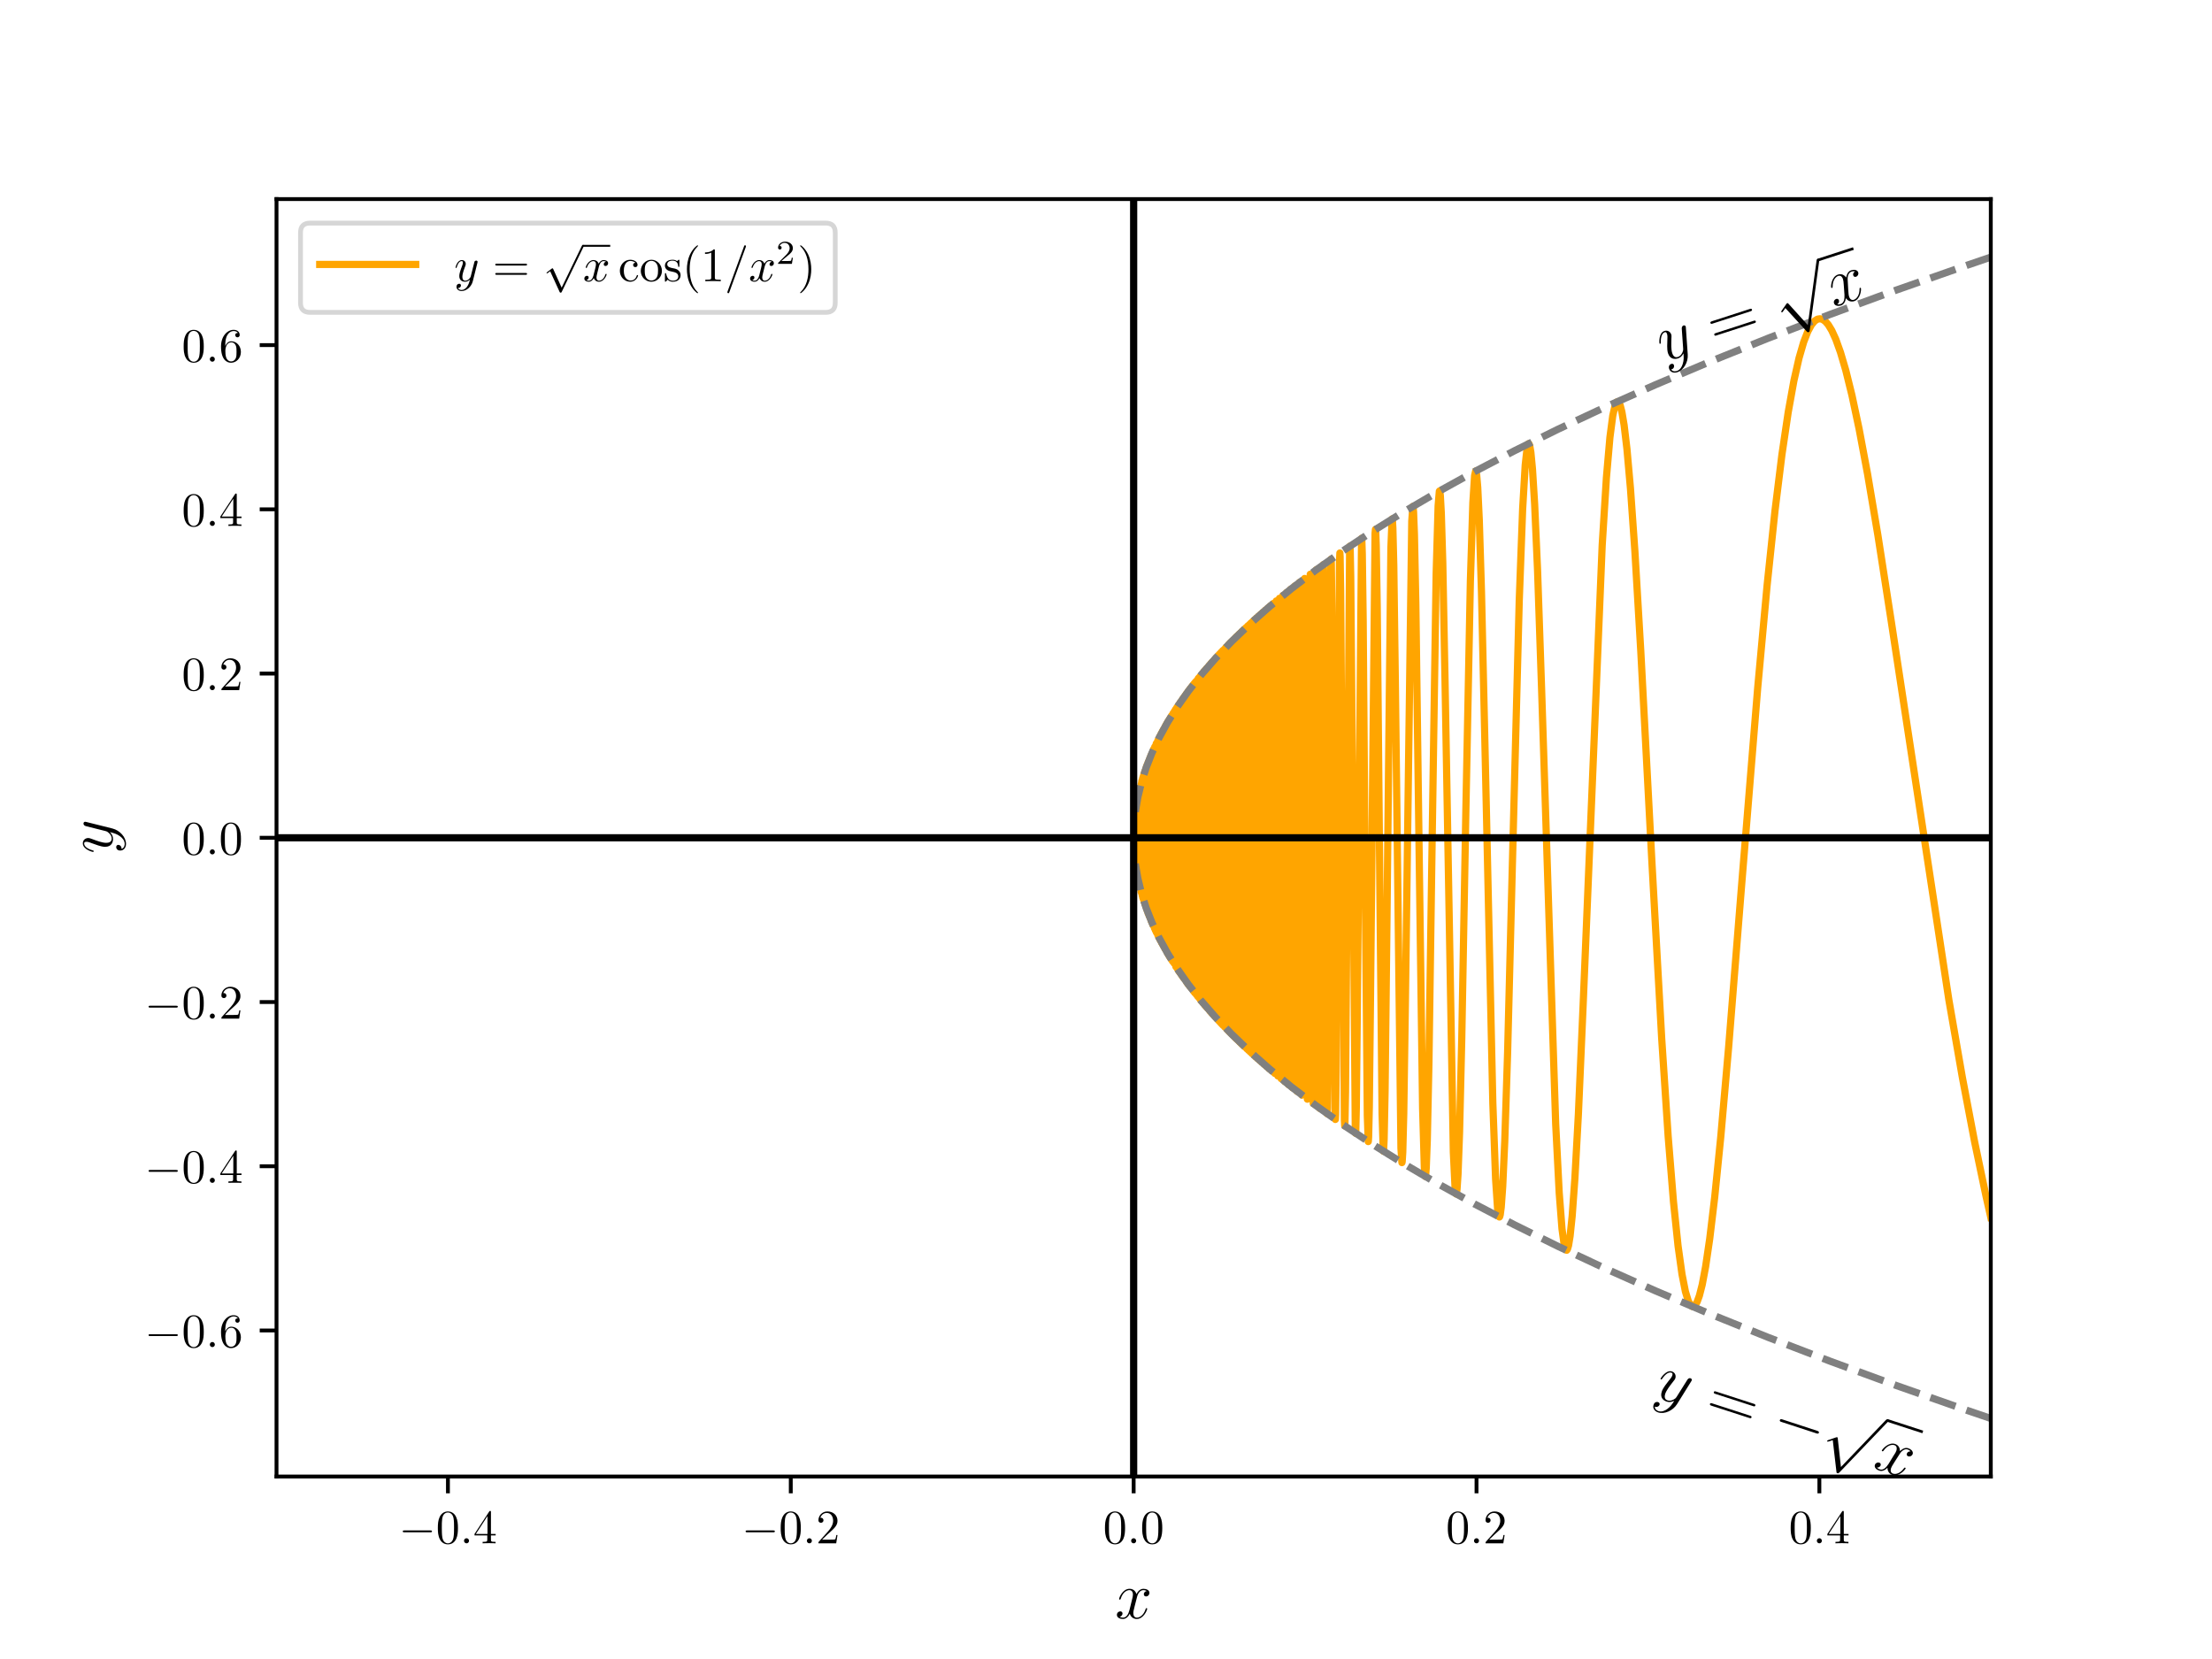 <?xml version="1.0" encoding="UTF-8"?>
<svg xmlns="http://www.w3.org/2000/svg" xmlns:xlink="http://www.w3.org/1999/xlink" width="460.8pt" height="345.6pt" viewBox="0 0 460.8 345.6" version="1.1">
<rect x="0" y="0" width="460.8" height="345.6" fill="#333333" stroke="none"/>
<defs>
<g>
<symbol overflow="visible" id="glyph0-0">
<path style="stroke:none;" d=""/>
</symbol>
<symbol overflow="visible" id="glyph0-1">
<path style="stroke:none;" d="M 6.562 -2.297 C 6.734 -2.297 6.922 -2.297 6.922 -2.5 C 6.922 -2.688 6.734 -2.688 6.562 -2.688 L 1.172 -2.688 C 1 -2.688 0.828 -2.688 0.828 -2.5 C 0.828 -2.297 1 -2.297 1.172 -2.297 Z M 6.562 -2.297 "/>
</symbol>
<symbol overflow="visible" id="glyph0-2">
<path style="stroke:none;" d="M 3.875 8.516 L 2.125 4.641 C 2.047 4.484 2 4.484 1.969 4.484 C 1.969 4.484 1.906 4.484 1.797 4.562 L 0.859 5.281 C 0.734 5.391 0.734 5.406 0.734 5.438 C 0.734 5.5 0.75 5.547 0.828 5.547 C 0.891 5.547 1.062 5.406 1.172 5.328 C 1.219 5.281 1.375 5.172 1.484 5.094 L 3.453 9.406 C 3.516 9.562 3.562 9.562 3.656 9.562 C 3.812 9.562 3.844 9.516 3.906 9.375 L 8.438 0 C 8.5 -0.141 8.5 -0.172 8.5 -0.203 C 8.5 -0.297 8.422 -0.406 8.297 -0.406 C 8.219 -0.406 8.156 -0.344 8.078 -0.188 Z M 3.875 8.516 "/>
</symbol>
<symbol overflow="visible" id="glyph1-0">
<path style="stroke:none;" d=""/>
</symbol>
<symbol overflow="visible" id="glyph1-1">
<path style="stroke:none;" d="M 4.578 -3.188 C 4.578 -3.984 4.531 -4.781 4.188 -5.516 C 3.734 -6.484 2.906 -6.641 2.5 -6.641 C 1.891 -6.641 1.172 -6.375 0.75 -5.453 C 0.438 -4.766 0.391 -3.984 0.391 -3.188 C 0.391 -2.438 0.422 -1.547 0.844 -0.781 C 1.266 0.016 2 0.219 2.484 0.219 C 3.016 0.219 3.781 0.016 4.219 -0.938 C 4.531 -1.625 4.578 -2.406 4.578 -3.188 Z M 2.484 0 C 2.094 0 1.5 -0.25 1.328 -1.203 C 1.219 -1.797 1.219 -2.719 1.219 -3.312 C 1.219 -3.953 1.219 -4.609 1.297 -5.141 C 1.484 -6.328 2.234 -6.422 2.484 -6.422 C 2.812 -6.422 3.469 -6.234 3.656 -5.25 C 3.766 -4.688 3.766 -3.938 3.766 -3.312 C 3.766 -2.562 3.766 -1.891 3.656 -1.25 C 3.5 -0.297 2.938 0 2.484 0 Z M 2.484 0 "/>
</symbol>
<symbol overflow="visible" id="glyph1-2">
<path style="stroke:none;" d="M 2.938 -1.641 L 2.938 -0.781 C 2.938 -0.422 2.906 -0.312 2.172 -0.312 L 1.969 -0.312 L 1.969 0 C 2.375 -0.031 2.891 -0.031 3.312 -0.031 C 3.734 -0.031 4.25 -0.031 4.672 0 L 4.672 -0.312 L 4.453 -0.312 C 3.719 -0.312 3.703 -0.422 3.703 -0.781 L 3.703 -1.641 L 4.688 -1.641 L 4.688 -1.953 L 3.703 -1.953 L 3.703 -6.484 C 3.703 -6.688 3.703 -6.75 3.531 -6.75 C 3.453 -6.75 3.422 -6.75 3.344 -6.625 L 0.281 -1.953 L 0.281 -1.641 Z M 2.984 -1.953 L 0.562 -1.953 L 2.984 -5.672 Z M 2.984 -1.953 "/>
</symbol>
<symbol overflow="visible" id="glyph1-3">
<path style="stroke:none;" d="M 1.266 -0.766 L 2.328 -1.797 C 3.875 -3.172 4.469 -3.703 4.469 -4.703 C 4.469 -5.844 3.578 -6.641 2.359 -6.641 C 1.234 -6.641 0.5 -5.719 0.5 -4.828 C 0.5 -4.281 1 -4.281 1.031 -4.281 C 1.203 -4.281 1.547 -4.391 1.547 -4.812 C 1.547 -5.062 1.359 -5.328 1.016 -5.328 C 0.938 -5.328 0.922 -5.328 0.891 -5.312 C 1.109 -5.969 1.656 -6.328 2.234 -6.328 C 3.141 -6.328 3.562 -5.516 3.562 -4.703 C 3.562 -3.906 3.078 -3.125 2.516 -2.5 L 0.609 -0.375 C 0.5 -0.266 0.5 -0.234 0.5 0 L 4.203 0 L 4.469 -1.734 L 4.234 -1.734 C 4.172 -1.438 4.109 -1 4 -0.844 C 3.938 -0.766 3.281 -0.766 3.062 -0.766 Z M 1.266 -0.766 "/>
</symbol>
<symbol overflow="visible" id="glyph1-4">
<path style="stroke:none;" d="M 1.312 -3.266 L 1.312 -3.516 C 1.312 -6.031 2.547 -6.391 3.062 -6.391 C 3.297 -6.391 3.719 -6.328 3.938 -5.984 C 3.781 -5.984 3.391 -5.984 3.391 -5.547 C 3.391 -5.234 3.625 -5.078 3.844 -5.078 C 4 -5.078 4.312 -5.172 4.312 -5.562 C 4.312 -6.156 3.875 -6.641 3.047 -6.641 C 1.766 -6.641 0.422 -5.359 0.422 -3.156 C 0.422 -0.484 1.578 0.219 2.5 0.219 C 3.609 0.219 4.562 -0.719 4.562 -2.031 C 4.562 -3.297 3.672 -4.25 2.562 -4.25 C 1.891 -4.25 1.516 -3.75 1.312 -3.266 Z M 2.5 -0.062 C 1.875 -0.062 1.578 -0.656 1.516 -0.812 C 1.328 -1.281 1.328 -2.078 1.328 -2.25 C 1.328 -3.031 1.656 -4.031 2.547 -4.031 C 2.719 -4.031 3.172 -4.031 3.484 -3.406 C 3.656 -3.047 3.656 -2.531 3.656 -2.047 C 3.656 -1.562 3.656 -1.062 3.484 -0.703 C 3.188 -0.109 2.734 -0.062 2.5 -0.062 Z M 2.5 -0.062 "/>
</symbol>
<symbol overflow="visible" id="glyph1-5">
<path style="stroke:none;" d="M 6.844 -3.266 C 7 -3.266 7.188 -3.266 7.188 -3.453 C 7.188 -3.656 7 -3.656 6.859 -3.656 L 0.891 -3.656 C 0.75 -3.656 0.562 -3.656 0.562 -3.453 C 0.562 -3.266 0.75 -3.266 0.891 -3.266 Z M 6.859 -1.328 C 7 -1.328 7.188 -1.328 7.188 -1.531 C 7.188 -1.719 7 -1.719 6.844 -1.719 L 0.891 -1.719 C 0.75 -1.719 0.562 -1.719 0.562 -1.531 C 0.562 -1.328 0.75 -1.328 0.891 -1.328 Z M 6.859 -1.328 "/>
</symbol>
<symbol overflow="visible" id="glyph1-6">
<path style="stroke:none;" d="M 1.172 -2.172 C 1.172 -3.797 1.984 -4.219 2.516 -4.219 C 2.609 -4.219 3.234 -4.203 3.578 -3.844 C 3.172 -3.812 3.109 -3.516 3.109 -3.391 C 3.109 -3.125 3.297 -2.938 3.562 -2.938 C 3.828 -2.938 4.031 -3.094 4.031 -3.406 C 4.031 -4.078 3.266 -4.469 2.5 -4.469 C 1.25 -4.469 0.344 -3.391 0.344 -2.156 C 0.344 -0.875 1.328 0.109 2.484 0.109 C 3.812 0.109 4.141 -1.094 4.141 -1.188 C 4.141 -1.281 4.031 -1.281 4 -1.281 C 3.922 -1.281 3.891 -1.25 3.875 -1.188 C 3.594 -0.266 2.938 -0.141 2.578 -0.141 C 2.047 -0.141 1.172 -0.562 1.172 -2.172 Z M 1.172 -2.172 "/>
</symbol>
<symbol overflow="visible" id="glyph1-7">
<path style="stroke:none;" d="M 4.688 -2.141 C 4.688 -3.406 3.703 -4.469 2.5 -4.469 C 1.25 -4.469 0.281 -3.375 0.281 -2.141 C 0.281 -0.844 1.312 0.109 2.484 0.109 C 3.688 0.109 4.688 -0.875 4.688 -2.141 Z M 2.5 -0.141 C 2.062 -0.141 1.625 -0.344 1.359 -0.812 C 1.109 -1.25 1.109 -1.859 1.109 -2.219 C 1.109 -2.609 1.109 -3.141 1.344 -3.578 C 1.609 -4.031 2.078 -4.25 2.484 -4.25 C 2.922 -4.25 3.344 -4.031 3.609 -3.594 C 3.875 -3.172 3.875 -2.594 3.875 -2.219 C 3.875 -1.859 3.875 -1.312 3.656 -0.875 C 3.422 -0.422 2.984 -0.141 2.5 -0.141 Z M 2.5 -0.141 "/>
</symbol>
<symbol overflow="visible" id="glyph1-8">
<path style="stroke:none;" d="M 2.078 -1.938 C 2.297 -1.891 3.109 -1.734 3.109 -1.016 C 3.109 -0.516 2.766 -0.109 1.984 -0.109 C 1.141 -0.109 0.781 -0.672 0.594 -1.531 C 0.562 -1.656 0.562 -1.688 0.453 -1.688 C 0.328 -1.688 0.328 -1.625 0.328 -1.453 L 0.328 -0.125 C 0.328 0.047 0.328 0.109 0.438 0.109 C 0.484 0.109 0.5 0.094 0.688 -0.094 C 0.703 -0.109 0.703 -0.125 0.891 -0.312 C 1.328 0.094 1.781 0.109 1.984 0.109 C 3.125 0.109 3.594 -0.562 3.594 -1.281 C 3.594 -1.797 3.297 -2.109 3.172 -2.219 C 2.844 -2.547 2.453 -2.625 2.031 -2.703 C 1.469 -2.812 0.812 -2.938 0.812 -3.516 C 0.812 -3.875 1.062 -4.281 1.922 -4.281 C 3.016 -4.281 3.078 -3.375 3.094 -3.078 C 3.094 -2.984 3.188 -2.984 3.203 -2.984 C 3.344 -2.984 3.344 -3.031 3.344 -3.219 L 3.344 -4.234 C 3.344 -4.391 3.344 -4.469 3.234 -4.469 C 3.188 -4.469 3.156 -4.469 3.031 -4.344 C 3 -4.312 2.906 -4.219 2.859 -4.188 C 2.484 -4.469 2.078 -4.469 1.922 -4.469 C 0.703 -4.469 0.328 -3.797 0.328 -3.234 C 0.328 -2.891 0.484 -2.609 0.75 -2.391 C 1.078 -2.141 1.359 -2.078 2.078 -1.938 Z M 2.078 -1.938 "/>
</symbol>
<symbol overflow="visible" id="glyph1-9">
<path style="stroke:none;" d="M 3.297 2.391 C 3.297 2.359 3.297 2.344 3.125 2.172 C 1.891 0.922 1.562 -0.969 1.562 -2.5 C 1.562 -4.234 1.938 -5.969 3.172 -7.203 C 3.297 -7.328 3.297 -7.344 3.297 -7.375 C 3.297 -7.453 3.266 -7.484 3.203 -7.484 C 3.094 -7.484 2.203 -6.797 1.609 -5.531 C 1.109 -4.438 0.984 -3.328 0.984 -2.5 C 0.984 -1.719 1.094 -0.516 1.641 0.625 C 2.25 1.844 3.094 2.5 3.203 2.5 C 3.266 2.5 3.297 2.469 3.297 2.391 Z M 3.297 2.391 "/>
</symbol>
<symbol overflow="visible" id="glyph1-10">
<path style="stroke:none;" d="M 2.938 -6.375 C 2.938 -6.625 2.938 -6.641 2.703 -6.641 C 2.078 -6 1.203 -6 0.891 -6 L 0.891 -5.688 C 1.094 -5.688 1.672 -5.688 2.188 -5.953 L 2.188 -0.781 C 2.188 -0.422 2.156 -0.312 1.266 -0.312 L 0.953 -0.312 L 0.953 0 C 1.297 -0.031 2.156 -0.031 2.562 -0.031 C 2.953 -0.031 3.828 -0.031 4.172 0 L 4.172 -0.312 L 3.859 -0.312 C 2.953 -0.312 2.938 -0.422 2.938 -0.781 Z M 2.938 -6.375 "/>
</symbol>
<symbol overflow="visible" id="glyph1-11">
<path style="stroke:none;" d="M 2.875 -2.5 C 2.875 -3.266 2.766 -4.469 2.219 -5.609 C 1.625 -6.828 0.766 -7.484 0.672 -7.484 C 0.609 -7.484 0.562 -7.438 0.562 -7.375 C 0.562 -7.344 0.562 -7.328 0.75 -7.141 C 1.734 -6.156 2.297 -4.578 2.297 -2.5 C 2.297 -0.781 1.938 0.969 0.703 2.219 C 0.562 2.344 0.562 2.359 0.562 2.391 C 0.562 2.453 0.609 2.5 0.672 2.5 C 0.766 2.5 1.672 1.812 2.25 0.547 C 2.766 -0.547 2.875 -1.656 2.875 -2.5 Z M 2.875 -2.5 "/>
</symbol>
<symbol overflow="visible" id="glyph2-0">
<path style="stroke:none;" d=""/>
</symbol>
<symbol overflow="visible" id="glyph2-1">
<path style="stroke:none;" d="M 1.906 -0.531 C 1.906 -0.812 1.672 -1.062 1.391 -1.062 C 1.094 -1.062 0.859 -0.812 0.859 -0.531 C 0.859 -0.234 1.094 0 1.391 0 C 1.672 0 1.906 -0.234 1.906 -0.531 Z M 1.906 -0.531 "/>
</symbol>
<symbol overflow="visible" id="glyph2-2">
<path style="stroke:none;" d="M 4.844 -3.797 C 4.891 -3.938 4.891 -3.953 4.891 -4.031 C 4.891 -4.203 4.75 -4.297 4.594 -4.297 C 4.5 -4.297 4.344 -4.234 4.25 -4.094 C 4.234 -4.031 4.141 -3.734 4.109 -3.547 C 4.031 -3.297 3.969 -3.016 3.906 -2.75 L 3.453 -0.953 C 3.422 -0.812 2.984 -0.109 2.328 -0.109 C 1.828 -0.109 1.719 -0.547 1.719 -0.922 C 1.719 -1.375 1.891 -2 2.219 -2.875 C 2.375 -3.281 2.422 -3.391 2.422 -3.594 C 2.422 -4.031 2.109 -4.406 1.609 -4.406 C 0.656 -4.406 0.297 -2.953 0.297 -2.875 C 0.297 -2.766 0.391 -2.766 0.406 -2.766 C 0.516 -2.766 0.516 -2.797 0.562 -2.953 C 0.844 -3.891 1.234 -4.188 1.578 -4.188 C 1.656 -4.188 1.828 -4.188 1.828 -3.875 C 1.828 -3.625 1.719 -3.359 1.656 -3.172 C 1.25 -2.109 1.078 -1.547 1.078 -1.078 C 1.078 -0.188 1.703 0.109 2.297 0.109 C 2.688 0.109 3.016 -0.062 3.297 -0.344 C 3.172 0.172 3.047 0.672 2.656 1.203 C 2.391 1.531 2.016 1.828 1.562 1.828 C 1.422 1.828 0.969 1.797 0.797 1.406 C 0.953 1.406 1.094 1.406 1.219 1.281 C 1.328 1.203 1.422 1.062 1.422 0.875 C 1.422 0.562 1.156 0.531 1.062 0.531 C 0.828 0.531 0.5 0.688 0.5 1.172 C 0.5 1.672 0.938 2.047 1.562 2.047 C 2.578 2.047 3.609 1.141 3.891 0.016 Z M 4.844 -3.797 "/>
</symbol>
<symbol overflow="visible" id="glyph2-3">
<path style="stroke:none;" d="M 3.328 -3.016 C 3.391 -3.266 3.625 -4.188 4.312 -4.188 C 4.359 -4.188 4.609 -4.188 4.812 -4.062 C 4.531 -4 4.344 -3.766 4.344 -3.516 C 4.344 -3.359 4.453 -3.172 4.719 -3.172 C 4.938 -3.172 5.25 -3.344 5.25 -3.75 C 5.25 -4.266 4.672 -4.406 4.328 -4.406 C 3.75 -4.406 3.406 -3.875 3.281 -3.656 C 3.031 -4.312 2.5 -4.406 2.203 -4.406 C 1.172 -4.406 0.594 -3.125 0.594 -2.875 C 0.594 -2.766 0.703 -2.766 0.719 -2.766 C 0.797 -2.766 0.828 -2.797 0.844 -2.875 C 1.188 -3.938 1.844 -4.188 2.188 -4.188 C 2.375 -4.188 2.719 -4.094 2.719 -3.516 C 2.719 -3.203 2.547 -2.547 2.188 -1.141 C 2.031 -0.531 1.672 -0.109 1.234 -0.109 C 1.172 -0.109 0.953 -0.109 0.734 -0.234 C 0.984 -0.297 1.203 -0.5 1.203 -0.781 C 1.203 -1.047 0.984 -1.125 0.844 -1.125 C 0.531 -1.125 0.297 -0.875 0.297 -0.547 C 0.297 -0.094 0.781 0.109 1.219 0.109 C 1.891 0.109 2.25 -0.594 2.266 -0.641 C 2.391 -0.281 2.75 0.109 3.344 0.109 C 4.375 0.109 4.938 -1.172 4.938 -1.422 C 4.938 -1.531 4.859 -1.531 4.828 -1.531 C 4.734 -1.531 4.719 -1.484 4.688 -1.422 C 4.359 -0.344 3.688 -0.109 3.375 -0.109 C 2.984 -0.109 2.828 -0.422 2.828 -0.766 C 2.828 -0.984 2.875 -1.203 2.984 -1.641 Z M 3.328 -3.016 "/>
</symbol>
<symbol overflow="visible" id="glyph2-4">
<path style="stroke:none;" d="M 4.375 -7.094 C 4.422 -7.234 4.422 -7.266 4.422 -7.281 C 4.422 -7.391 4.344 -7.484 4.234 -7.484 C 4.156 -7.484 4.094 -7.453 4.062 -7.391 L 0.594 2.109 C 0.547 2.25 0.547 2.281 0.547 2.297 C 0.547 2.406 0.641 2.5 0.75 2.5 C 0.875 2.5 0.906 2.422 0.969 2.25 Z M 4.375 -7.094 "/>
</symbol>
<symbol overflow="visible" id="glyph3-0">
<path style="stroke:none;" d=""/>
</symbol>
<symbol overflow="visible" id="glyph3-1">
<path style="stroke:none;" d="M 6.609 -5.688 C 6.172 -5.609 6 -5.281 6 -5.016 C 6 -4.672 6.266 -4.562 6.453 -4.562 C 6.875 -4.562 7.172 -4.922 7.172 -5.297 C 7.172 -5.891 6.5 -6.156 5.922 -6.156 C 5.062 -6.156 4.594 -5.312 4.469 -5.047 C 4.141 -6.094 3.281 -6.156 3.031 -6.156 C 1.609 -6.156 0.844 -4.328 0.844 -4.016 C 0.844 -3.969 0.906 -3.891 1 -3.891 C 1.109 -3.891 1.141 -3.984 1.172 -4.031 C 1.641 -5.578 2.578 -5.875 2.984 -5.875 C 3.609 -5.875 3.734 -5.281 3.734 -4.953 C 3.734 -4.641 3.656 -4.328 3.484 -3.656 L 3.016 -1.75 C 2.797 -0.906 2.406 -0.141 1.656 -0.141 C 1.594 -0.141 1.234 -0.141 0.953 -0.328 C 1.453 -0.422 1.562 -0.844 1.562 -1 C 1.562 -1.281 1.359 -1.453 1.094 -1.453 C 0.75 -1.453 0.391 -1.156 0.391 -0.719 C 0.391 -0.125 1.047 0.141 1.641 0.141 C 2.312 0.141 2.797 -0.391 3.078 -0.969 C 3.312 -0.141 4 0.141 4.516 0.141 C 5.938 0.141 6.703 -1.688 6.703 -2 C 6.703 -2.062 6.641 -2.125 6.562 -2.125 C 6.438 -2.125 6.422 -2.047 6.375 -1.938 C 6 -0.719 5.188 -0.141 4.562 -0.141 C 4.078 -0.141 3.812 -0.5 3.812 -1.078 C 3.812 -1.375 3.859 -1.609 4.094 -2.531 L 4.578 -4.422 C 4.781 -5.266 5.266 -5.875 5.906 -5.875 C 5.938 -5.875 6.328 -5.875 6.609 -5.688 Z M 6.609 -5.688 "/>
</symbol>
<symbol overflow="visible" id="glyph4-0">
<path style="stroke:none;" d=""/>
</symbol>
<symbol overflow="visible" id="glyph4-1">
<path style="stroke:none;" d="M 1.562 -3.672 C 2.094 -3.297 2.562 -2.75 2.562 -2.062 C 2.562 -1.891 2.547 -1.234 1.891 -1.016 C 1.906 -1.062 1.906 -1.125 1.906 -1.156 C 1.906 -1.578 1.547 -1.859 1.234 -1.859 C 0.906 -1.859 0.797 -1.594 0.797 -1.375 C 0.797 -1.156 0.969 -0.672 1.641 -0.672 C 2.359 -0.672 2.844 -1.266 2.844 -2.062 C 2.844 -3.453 1.562 -4.875 0.016 -5.266 L -5.422 -6.625 C -5.5 -6.641 -5.578 -6.672 -5.672 -6.672 C -5.875 -6.672 -6.016 -6.5 -6.016 -6.297 C -6.016 -6.172 -5.953 -5.875 -5.547 -5.766 L -1.438 -4.734 C -1.188 -4.656 -1.156 -4.656 -1 -4.547 C -0.609 -4.266 -0.141 -3.812 -0.141 -3.141 C -0.141 -2.359 -0.906 -2.281 -1.281 -2.281 C -2.078 -2.281 -3.156 -2.672 -4.156 -3.047 C -4.562 -3.188 -4.766 -3.281 -5.031 -3.281 C -5.625 -3.281 -6.156 -2.859 -6.156 -2.172 C -6.156 -0.891 -4.125 -0.375 -4.016 -0.375 C -3.969 -0.375 -3.891 -0.438 -3.891 -0.531 C -3.891 -0.656 -3.953 -0.672 -4.141 -0.719 C -5.312 -1.062 -5.875 -1.594 -5.875 -2.141 C -5.875 -2.266 -5.875 -2.5 -5.406 -2.5 C -5.047 -2.5 -4.641 -2.344 -4.109 -2.141 C -2.281 -1.453 -1.828 -1.453 -1.5 -1.453 C -0.172 -1.453 0.141 -2.406 0.141 -3.094 C 0.141 -3.5 0.016 -4 -0.5 -4.5 L -0.484 -4.5 C 0.328 -4.297 0.875 -4.156 1.562 -3.672 Z M 1.562 -3.672 "/>
</symbol>
<symbol overflow="visible" id="glyph5-0">
<path style="stroke:none;" d=""/>
</symbol>
<symbol overflow="visible" id="glyph5-1">
<path style="stroke:none;" d="M 3.969 0.344 C 3.781 0.969 3.406 1.594 2.766 1.797 C 2.594 1.859 1.953 2.047 1.547 1.484 C 1.609 1.484 1.656 1.469 1.688 1.453 C 2.094 1.328 2.25 0.891 2.141 0.594 C 2.047 0.281 1.766 0.266 1.562 0.344 C 1.344 0.406 0.938 0.719 1.141 1.359 C 1.375 2.047 2.078 2.312 2.844 2.062 C 4.156 1.641 5.125 -0.016 5.016 -1.609 L 4.625 -7.203 C 4.609 -7.281 4.625 -7.375 4.594 -7.453 C 4.531 -7.656 4.328 -7.734 4.125 -7.672 C 4.016 -7.625 3.75 -7.469 3.766 -7.062 L 4.062 -2.828 C 4.062 -2.562 4.062 -2.531 4.016 -2.359 C 3.875 -1.891 3.578 -1.312 2.938 -1.109 C 2.203 -0.875 1.891 -1.562 1.781 -1.922 C 1.531 -2.672 1.578 -3.828 1.609 -4.891 C 1.625 -5.328 1.656 -5.547 1.578 -5.797 C 1.391 -6.359 0.812 -6.75 0.156 -6.531 C -1.062 -6.141 -0.922 -4.031 -0.875 -3.922 C -0.859 -3.891 -0.781 -3.844 -0.703 -3.875 C -0.578 -3.906 -0.578 -3.969 -0.594 -4.156 C -0.625 -5.375 -0.297 -6.094 0.219 -6.25 C 0.344 -6.297 0.562 -6.359 0.703 -5.906 C 0.812 -5.562 0.797 -5.125 0.766 -4.562 C 0.672 -2.625 0.812 -2.188 0.906 -1.875 C 1.328 -0.609 2.328 -0.609 2.984 -0.812 C 3.375 -0.938 3.797 -1.219 4.125 -1.859 L 4.125 -1.844 C 4.188 -1.016 4.219 -0.453 3.969 0.344 Z M 3.969 0.344 "/>
</symbol>
<symbol overflow="visible" id="glyph5-2">
<path style="stroke:none;" d="M 4.531 -7.453 C 4.141 -7.234 4.078 -6.875 4.156 -6.625 C 4.266 -6.297 4.547 -6.281 4.734 -6.344 C 5.125 -6.469 5.312 -6.906 5.188 -7.25 C 5.016 -7.828 4.281 -7.875 3.719 -7.688 C 2.906 -7.422 2.734 -6.469 2.688 -6.172 C 2.047 -7.078 1.219 -6.875 0.984 -6.797 C -0.375 -6.359 -0.547 -4.375 -0.438 -4.078 C -0.422 -4.047 -0.344 -3.984 -0.25 -4.016 C -0.141 -4.047 -0.156 -4.156 -0.141 -4.188 C -0.156 -5.812 0.641 -6.391 1.031 -6.516 C 1.625 -6.703 1.922 -6.172 2.016 -5.859 C 2.109 -5.562 2.141 -5.234 2.188 -4.562 L 2.328 -2.609 C 2.375 -1.719 2.234 -0.891 1.531 -0.656 C 1.469 -0.641 1.125 -0.516 0.812 -0.609 C 1.25 -0.859 1.219 -1.281 1.172 -1.438 C 1.094 -1.703 0.844 -1.797 0.594 -1.719 C 0.266 -1.609 0.016 -1.219 0.156 -0.812 C 0.344 -0.25 1.047 -0.188 1.609 -0.359 C 2.25 -0.578 2.531 -1.234 2.625 -1.875 C 3.109 -1.172 3.844 -1.094 4.344 -1.25 C 5.688 -1.688 5.859 -3.688 5.75 -3.984 C 5.734 -4.047 5.656 -4.062 5.578 -4.047 C 5.469 -4 5.484 -3.938 5.469 -3.812 C 5.484 -2.547 4.891 -1.75 4.297 -1.547 C 3.828 -1.406 3.469 -1.641 3.297 -2.203 C 3.203 -2.484 3.172 -2.719 3.109 -3.672 L 3 -5.625 C 2.922 -6.5 3.203 -7.219 3.797 -7.422 C 3.828 -7.422 4.203 -7.547 4.531 -7.453 Z M 4.531 -7.453 "/>
</symbol>
<symbol overflow="visible" id="glyph6-0">
<path style="stroke:none;" d=""/>
</symbol>
<symbol overflow="visible" id="glyph6-1">
<path style="stroke:none;" d="M 7.562 -7.203 C 7.75 -7.266 7.984 -7.344 7.906 -7.578 C 7.828 -7.828 7.609 -7.75 7.406 -7.688 L -0.406 -5.156 C -0.594 -5.094 -0.828 -5.016 -0.766 -4.781 C -0.672 -4.531 -0.453 -4.594 -0.25 -4.672 Z M 8.359 -4.734 C 8.547 -4.797 8.781 -4.875 8.703 -5.109 C 8.625 -5.359 8.406 -5.281 8.203 -5.219 L 0.391 -2.688 C 0.203 -2.625 -0.031 -2.547 0.047 -2.312 C 0.125 -2.062 0.344 -2.125 0.547 -2.203 Z M 8.359 -4.734 "/>
</symbol>
<symbol overflow="visible" id="glyph7-0">
<path style="stroke:none;" d=""/>
</symbol>
<symbol overflow="visible" id="glyph7-1">
<path style="stroke:none;" d="M 8.844 9.688 L 4.844 5.266 C 4.672 5.078 4.594 5.109 4.562 5.109 C 4.547 5.125 4.484 5.141 4.375 5.297 L 3.422 6.656 C 3.297 6.844 3.312 6.891 3.328 6.938 C 3.344 7 3.422 7.062 3.5 7.031 C 3.578 7.016 3.75 6.75 3.859 6.609 C 3.922 6.5 4.062 6.281 4.172 6.141 L 8.656 11.047 C 8.828 11.219 8.891 11.188 9.016 11.156 C 9.203 11.094 9.219 11 9.25 10.781 L 11.219 -3.641 C 11.266 -3.859 11.25 -3.906 11.234 -3.938 C 11.203 -4.078 11.047 -4.172 10.891 -4.125 C 10.781 -4.094 10.688 -3.984 10.672 -3.734 Z M 8.844 9.688 "/>
</symbol>
<symbol overflow="visible" id="glyph8-0">
<path style="stroke:none;" d=""/>
</symbol>
<symbol overflow="visible" id="glyph8-1">
<path style="stroke:none;" d="M 3 2.625 C 2.5 3 1.812 3.281 1.172 3.078 C 1 3.016 0.391 2.797 0.391 2.109 C 0.422 2.141 0.469 2.156 0.5 2.172 C 0.906 2.297 1.281 2.047 1.391 1.75 C 1.484 1.438 1.266 1.266 1.062 1.188 C 0.844 1.125 0.344 1.125 0.141 1.766 C -0.094 2.453 0.328 3.094 1.094 3.344 C 2.406 3.766 4.156 2.984 5.016 1.641 L 7.969 -3.109 C 8.016 -3.188 8.062 -3.25 8.094 -3.328 C 8.156 -3.531 8.047 -3.703 7.844 -3.766 C 7.734 -3.812 7.438 -3.844 7.203 -3.5 L 4.938 0.109 C 4.781 0.312 4.781 0.344 4.641 0.453 C 4.25 0.734 3.672 1.031 3.031 0.828 C 2.297 0.594 2.453 -0.156 2.562 -0.516 C 2.812 -1.266 3.516 -2.172 4.172 -3.016 C 4.438 -3.359 4.594 -3.516 4.672 -3.766 C 4.859 -4.328 4.625 -4.969 3.969 -5.188 C 2.75 -5.578 1.641 -3.812 1.594 -3.703 C 1.578 -3.672 1.625 -3.562 1.703 -3.531 C 1.828 -3.5 1.859 -3.562 1.969 -3.719 C 2.656 -4.719 3.328 -5.094 3.844 -4.938 C 3.969 -4.891 4.188 -4.828 4.047 -4.375 C 3.938 -4.031 3.672 -3.688 3.297 -3.25 C 2.078 -1.719 1.938 -1.281 1.844 -0.969 C 1.422 0.297 2.234 0.891 2.891 1.094 C 3.281 1.219 3.797 1.25 4.438 0.922 L 4.438 0.938 C 4 1.641 3.688 2.109 3 2.625 Z M 3 2.625 "/>
</symbol>
<symbol overflow="visible" id="glyph8-2">
<path style="stroke:none;" d="M 8.031 -3.359 C 7.609 -3.422 7.328 -3.156 7.25 -2.906 C 7.141 -2.578 7.359 -2.406 7.547 -2.344 C 7.938 -2.219 8.344 -2.469 8.469 -2.812 C 8.641 -3.391 8.094 -3.844 7.531 -4.031 C 6.719 -4.297 6.016 -3.625 5.812 -3.422 C 5.828 -4.516 5.031 -4.844 4.797 -4.922 C 3.438 -5.359 2.141 -3.844 2.031 -3.547 C 2.016 -3.516 2.062 -3.422 2.156 -3.391 C 2.266 -3.359 2.312 -3.438 2.359 -3.469 C 3.281 -4.812 4.266 -4.797 4.656 -4.672 C 5.25 -4.484 5.172 -3.859 5.078 -3.547 C 4.984 -3.25 4.828 -2.984 4.438 -2.406 L 3.422 -0.734 C 2.938 0 2.328 0.609 1.625 0.375 C 1.562 0.359 1.219 0.234 1 -0.016 C 1.5 0.047 1.75 -0.312 1.797 -0.469 C 1.875 -0.734 1.75 -0.953 1.5 -1.031 C 1.172 -1.141 0.734 -0.969 0.594 -0.562 C 0.406 0 0.953 0.469 1.516 0.641 C 2.156 0.859 2.781 0.484 3.219 0.031 C 3.203 0.891 3.75 1.375 4.25 1.531 C 5.594 1.969 6.891 0.469 7 0.172 C 7.016 0.109 6.969 0.031 6.891 0.016 C 6.781 -0.031 6.734 0.031 6.656 0.125 C 5.922 1.172 4.984 1.469 4.391 1.266 C 3.922 1.125 3.781 0.703 3.953 0.141 C 4.047 -0.141 4.172 -0.344 4.672 -1.141 L 5.719 -2.781 C 6.172 -3.531 6.828 -3.969 7.422 -3.766 C 7.453 -3.766 7.828 -3.641 8.031 -3.359 Z M 8.031 -3.359 "/>
</symbol>
<symbol overflow="visible" id="glyph9-0">
<path style="stroke:none;" d=""/>
</symbol>
<symbol overflow="visible" id="glyph9-1">
<path style="stroke:none;" d="M 10.344 -1.391 C 10.531 -1.328 10.766 -1.25 10.844 -1.484 C 10.922 -1.734 10.703 -1.812 10.5 -1.875 L 2.688 -4.406 C 2.5 -4.469 2.266 -4.547 2.203 -4.312 C 2.109 -4.062 2.328 -4 2.531 -3.922 Z M 9.547 1.078 C 9.734 1.141 9.969 1.219 10.047 0.984 C 10.125 0.734 9.906 0.656 9.703 0.594 L 1.891 -1.938 C 1.703 -2 1.469 -2.078 1.391 -1.844 C 1.312 -1.594 1.531 -1.531 1.734 -1.453 Z M 9.547 1.078 "/>
</symbol>
<symbol overflow="visible" id="glyph10-0">
<path style="stroke:none;" d=""/>
</symbol>
<symbol overflow="visible" id="glyph10-1">
<path style="stroke:none;" d="M 9.719 -0.203 C 9.953 -0.125 10.203 -0.047 10.297 -0.312 C 10.375 -0.578 10.125 -0.656 9.891 -0.734 L 2.719 -3.078 C 2.5 -3.141 2.25 -3.219 2.172 -2.953 C 2.078 -2.688 2.328 -2.609 2.547 -2.547 Z M 9.719 -0.203 "/>
</symbol>
<symbol overflow="visible" id="glyph10-2">
<path style="stroke:none;" d="M 1.469 13.031 L 0.812 7.109 C 0.797 6.859 0.719 6.828 0.688 6.828 C 0.672 6.812 0.609 6.797 0.438 6.859 L -1.141 7.406 C -1.359 7.469 -1.375 7.516 -1.391 7.562 C -1.406 7.625 -1.391 7.719 -1.312 7.75 C -1.234 7.766 -0.938 7.656 -0.766 7.609 C -0.641 7.562 -0.406 7.469 -0.234 7.422 L 0.531 14.016 C 0.547 14.25 0.609 14.281 0.734 14.312 C 0.922 14.375 1 14.312 1.156 14.156 L 11.219 3.641 C 11.391 3.484 11.406 3.438 11.422 3.406 C 11.453 3.266 11.391 3.109 11.234 3.062 C 11.125 3.031 11 3.078 10.828 3.234 Z M 1.469 13.031 "/>
</symbol>
<symbol overflow="visible" id="glyph11-0">
<path style="stroke:none;" d=""/>
</symbol>
<symbol overflow="visible" id="glyph11-1">
<path style="stroke:none;" d="M 3.516 -1.266 L 3.281 -1.266 C 3.266 -1.109 3.188 -0.703 3.094 -0.641 C 3.047 -0.594 2.516 -0.594 2.406 -0.594 L 1.125 -0.594 C 1.859 -1.234 2.109 -1.438 2.516 -1.766 C 3.031 -2.172 3.516 -2.609 3.516 -3.266 C 3.516 -4.109 2.781 -4.625 1.891 -4.625 C 1.031 -4.625 0.438 -4.016 0.438 -3.375 C 0.438 -3.031 0.734 -2.984 0.812 -2.984 C 0.969 -2.984 1.172 -3.109 1.172 -3.359 C 1.172 -3.484 1.125 -3.734 0.766 -3.734 C 0.984 -4.219 1.453 -4.375 1.781 -4.375 C 2.484 -4.375 2.844 -3.828 2.844 -3.266 C 2.844 -2.656 2.406 -2.188 2.188 -1.938 L 0.516 -0.266 C 0.438 -0.203 0.438 -0.188 0.438 0 L 3.312 0 Z M 3.516 -1.266 "/>
</symbol>
</g>
<clipPath id="clip1">
  <path d="M 235 65 L 414.719 65 L 414.719 274 L 235 274 Z M 235 65 "/>
</clipPath>
<clipPath id="clip2">
  <path d="M 235 52 L 414.719 52 L 414.719 170 L 235 170 Z M 235 52 "/>
</clipPath>
<clipPath id="clip3">
  <path d="M 235 179 L 414.719 179 L 414.719 297 L 235 297 Z M 235 179 "/>
</clipPath>
<clipPath id="clip4">
  <path d="M 57.602 173 L 414.719 173 L 414.719 176 L 57.602 176 Z M 57.602 173 "/>
</clipPath>
<clipPath id="clip5">
  <path d="M 235 41.473 L 238 41.473 L 238 307.586 L 235 307.586 Z M 235 41.473 "/>
</clipPath>
</defs>
<g id="surface1">
<path style=" stroke:none;fill-rule:nonzero;fill:rgb(100%,100%,100%);fill-opacity:1;" d="M 0 345.602 L 460.801 345.602 L 460.801 0 L 0 0 Z M 0 345.602 "/>
<path style=" stroke:none;fill-rule:nonzero;fill:rgb(100%,100%,100%);fill-opacity:1;" d="M 57.602 307.586 L 414.719 307.586 L 414.719 41.473 L 57.602 41.473 Z M 57.602 307.586 "/>
<path style="fill:none;stroke-width:0.8;stroke-linecap:butt;stroke-linejoin:round;stroke:rgb(0%,0%,0%);stroke-opacity:1;stroke-miterlimit:10;" d="M 93.312 38.014 L 93.312 34.514 " transform="matrix(1,0,0,-1,0,345.6)"/>
<g style="fill:rgb(0%,0%,0%);fill-opacity:1;">
  <use xlink:href="#glyph0-1" x="83.073" y="321.502"/>
</g>
<g style="fill:rgb(0%,0%,0%);fill-opacity:1;">
  <use xlink:href="#glyph1-1" x="90.821" y="321.502"/>
</g>
<g style="fill:rgb(0%,0%,0%);fill-opacity:1;">
  <use xlink:href="#glyph2-1" x="95.803" y="321.502"/>
</g>
<g style="fill:rgb(0%,0%,0%);fill-opacity:1;">
  <use xlink:href="#glyph1-2" x="98.57" y="321.502"/>
</g>
<path style="fill:none;stroke-width:0.8;stroke-linecap:butt;stroke-linejoin:round;stroke:rgb(0%,0%,0%);stroke-opacity:1;stroke-miterlimit:10;" d="M 164.734 38.014 L 164.734 34.514 " transform="matrix(1,0,0,-1,0,345.6)"/>
<g style="fill:rgb(0%,0%,0%);fill-opacity:1;">
  <use xlink:href="#glyph0-1" x="154.497" y="321.502"/>
</g>
<g style="fill:rgb(0%,0%,0%);fill-opacity:1;">
  <use xlink:href="#glyph1-1" x="162.245" y="321.502"/>
</g>
<g style="fill:rgb(0%,0%,0%);fill-opacity:1;">
  <use xlink:href="#glyph2-1" x="167.227" y="321.502"/>
</g>
<g style="fill:rgb(0%,0%,0%);fill-opacity:1;">
  <use xlink:href="#glyph1-3" x="169.994" y="321.502"/>
</g>
<path style="fill:none;stroke-width:0.8;stroke-linecap:butt;stroke-linejoin:round;stroke:rgb(0%,0%,0%);stroke-opacity:1;stroke-miterlimit:10;" d="M 236.16 38.014 L 236.16 34.514 " transform="matrix(1,0,0,-1,0,345.6)"/>
<g style="fill:rgb(0%,0%,0%);fill-opacity:1;">
  <use xlink:href="#glyph1-1" x="229.795" y="321.502"/>
</g>
<g style="fill:rgb(0%,0%,0%);fill-opacity:1;">
  <use xlink:href="#glyph2-1" x="234.776" y="321.502"/>
</g>
<g style="fill:rgb(0%,0%,0%);fill-opacity:1;">
  <use xlink:href="#glyph1-1" x="237.544" y="321.502"/>
</g>
<path style="fill:none;stroke-width:0.8;stroke-linecap:butt;stroke-linejoin:round;stroke:rgb(0%,0%,0%);stroke-opacity:1;stroke-miterlimit:10;" d="M 307.586 38.014 L 307.586 34.514 " transform="matrix(1,0,0,-1,0,345.6)"/>
<g style="fill:rgb(0%,0%,0%);fill-opacity:1;">
  <use xlink:href="#glyph1-1" x="301.219" y="321.502"/>
</g>
<g style="fill:rgb(0%,0%,0%);fill-opacity:1;">
  <use xlink:href="#glyph2-1" x="306.2" y="321.502"/>
</g>
<g style="fill:rgb(0%,0%,0%);fill-opacity:1;">
  <use xlink:href="#glyph1-3" x="308.968" y="321.502"/>
</g>
<path style="fill:none;stroke-width:0.8;stroke-linecap:butt;stroke-linejoin:round;stroke:rgb(0%,0%,0%);stroke-opacity:1;stroke-miterlimit:10;" d="M 379.008 38.014 L 379.008 34.514 " transform="matrix(1,0,0,-1,0,345.6)"/>
<g style="fill:rgb(0%,0%,0%);fill-opacity:1;">
  <use xlink:href="#glyph1-1" x="372.643" y="321.502"/>
</g>
<g style="fill:rgb(0%,0%,0%);fill-opacity:1;">
  <use xlink:href="#glyph2-1" x="377.624" y="321.502"/>
</g>
<g style="fill:rgb(0%,0%,0%);fill-opacity:1;">
  <use xlink:href="#glyph1-2" x="380.392" y="321.502"/>
</g>
<g style="fill:rgb(0%,0%,0%);fill-opacity:1;">
  <use xlink:href="#glyph3-1" x="232.28" y="337.126"/>
</g>
<path style="fill:none;stroke-width:0.8;stroke-linecap:butt;stroke-linejoin:round;stroke:rgb(0%,0%,0%);stroke-opacity:1;stroke-miterlimit:10;" d="M 57.602 68.436 L 54.102 68.436 " transform="matrix(1,0,0,-1,0,345.6)"/>
<g style="fill:rgb(0%,0%,0%);fill-opacity:1;">
  <use xlink:href="#glyph0-1" x="30.121" y="280.625"/>
</g>
<g style="fill:rgb(0%,0%,0%);fill-opacity:1;">
  <use xlink:href="#glyph1-1" x="37.87" y="280.625"/>
</g>
<g style="fill:rgb(0%,0%,0%);fill-opacity:1;">
  <use xlink:href="#glyph2-1" x="42.851" y="280.625"/>
</g>
<g style="fill:rgb(0%,0%,0%);fill-opacity:1;">
  <use xlink:href="#glyph1-4" x="45.619" y="280.625"/>
</g>
<path style="fill:none;stroke-width:0.8;stroke-linecap:butt;stroke-linejoin:round;stroke:rgb(0%,0%,0%);stroke-opacity:1;stroke-miterlimit:10;" d="M 57.602 102.647 L 54.102 102.647 " transform="matrix(1,0,0,-1,0,345.6)"/>
<g style="fill:rgb(0%,0%,0%);fill-opacity:1;">
  <use xlink:href="#glyph0-1" x="30.121" y="246.413"/>
</g>
<g style="fill:rgb(0%,0%,0%);fill-opacity:1;">
  <use xlink:href="#glyph1-1" x="37.87" y="246.413"/>
</g>
<g style="fill:rgb(0%,0%,0%);fill-opacity:1;">
  <use xlink:href="#glyph2-1" x="42.851" y="246.413"/>
</g>
<g style="fill:rgb(0%,0%,0%);fill-opacity:1;">
  <use xlink:href="#glyph1-2" x="45.619" y="246.413"/>
</g>
<path style="fill:none;stroke-width:0.8;stroke-linecap:butt;stroke-linejoin:round;stroke:rgb(0%,0%,0%);stroke-opacity:1;stroke-miterlimit:10;" d="M 57.602 136.858 L 54.102 136.858 " transform="matrix(1,0,0,-1,0,345.6)"/>
<g style="fill:rgb(0%,0%,0%);fill-opacity:1;">
  <use xlink:href="#glyph0-1" x="30.121" y="212.2"/>
</g>
<g style="fill:rgb(0%,0%,0%);fill-opacity:1;">
  <use xlink:href="#glyph1-1" x="37.87" y="212.2"/>
</g>
<g style="fill:rgb(0%,0%,0%);fill-opacity:1;">
  <use xlink:href="#glyph2-1" x="42.851" y="212.2"/>
</g>
<g style="fill:rgb(0%,0%,0%);fill-opacity:1;">
  <use xlink:href="#glyph1-3" x="45.619" y="212.2"/>
</g>
<path style="fill:none;stroke-width:0.8;stroke-linecap:butt;stroke-linejoin:round;stroke:rgb(0%,0%,0%);stroke-opacity:1;stroke-miterlimit:10;" d="M 57.602 171.073 L 54.102 171.073 " transform="matrix(1,0,0,-1,0,345.6)"/>
<g style="fill:rgb(0%,0%,0%);fill-opacity:1;">
  <use xlink:href="#glyph1-1" x="37.87" y="177.987"/>
</g>
<g style="fill:rgb(0%,0%,0%);fill-opacity:1;">
  <use xlink:href="#glyph2-1" x="42.851" y="177.987"/>
</g>
<g style="fill:rgb(0%,0%,0%);fill-opacity:1;">
  <use xlink:href="#glyph1-1" x="45.619" y="177.987"/>
</g>
<path style="fill:none;stroke-width:0.8;stroke-linecap:butt;stroke-linejoin:round;stroke:rgb(0%,0%,0%);stroke-opacity:1;stroke-miterlimit:10;" d="M 57.602 205.284 L 54.102 205.284 " transform="matrix(1,0,0,-1,0,345.6)"/>
<g style="fill:rgb(0%,0%,0%);fill-opacity:1;">
  <use xlink:href="#glyph1-1" x="37.87" y="143.775"/>
</g>
<g style="fill:rgb(0%,0%,0%);fill-opacity:1;">
  <use xlink:href="#glyph2-1" x="42.851" y="143.775"/>
</g>
<g style="fill:rgb(0%,0%,0%);fill-opacity:1;">
  <use xlink:href="#glyph1-3" x="45.619" y="143.775"/>
</g>
<path style="fill:none;stroke-width:0.8;stroke-linecap:butt;stroke-linejoin:round;stroke:rgb(0%,0%,0%);stroke-opacity:1;stroke-miterlimit:10;" d="M 57.602 239.498 L 54.102 239.498 " transform="matrix(1,0,0,-1,0,345.6)"/>
<g style="fill:rgb(0%,0%,0%);fill-opacity:1;">
  <use xlink:href="#glyph1-1" x="37.87" y="109.562"/>
</g>
<g style="fill:rgb(0%,0%,0%);fill-opacity:1;">
  <use xlink:href="#glyph2-1" x="42.851" y="109.562"/>
</g>
<g style="fill:rgb(0%,0%,0%);fill-opacity:1;">
  <use xlink:href="#glyph1-2" x="45.619" y="109.562"/>
</g>
<path style="fill:none;stroke-width:0.8;stroke-linecap:butt;stroke-linejoin:round;stroke:rgb(0%,0%,0%);stroke-opacity:1;stroke-miterlimit:10;" d="M 57.602 273.709 L 54.102 273.709 " transform="matrix(1,0,0,-1,0,345.6)"/>
<g style="fill:rgb(0%,0%,0%);fill-opacity:1;">
  <use xlink:href="#glyph1-1" x="37.87" y="75.349"/>
</g>
<g style="fill:rgb(0%,0%,0%);fill-opacity:1;">
  <use xlink:href="#glyph2-1" x="42.851" y="75.349"/>
</g>
<g style="fill:rgb(0%,0%,0%);fill-opacity:1;">
  <use xlink:href="#glyph1-4" x="45.619" y="75.349"/>
</g>
<g style="fill:rgb(0%,0%,0%);fill-opacity:1;">
  <use xlink:href="#glyph4-1" x="23.409" y="177.857"/>
</g>
<g clip-path="url(#clip1)" clip-rule="nonzero">
<path style="fill:none;stroke-width:1.5;stroke-linecap:square;stroke-linejoin:round;stroke:rgb(100%,64.705%,0%);stroke-opacity:1;stroke-miterlimit:10;" d="M 236.516 176.139 L 236.648 164.834 L 236.602 176.678 L 236.66 164.924 L 236.727 177.842 L 236.684 164.514 L 236.773 177.553 L 236.816 163.811 L 236.812 178.342 L 236.883 176.588 L 236.961 179.131 L 236.957 163.112 L 236.977 175.862 L 237.023 162.662 L 237.07 179.666 L 237.086 177.76 L 237.121 162.202 L 237.129 179.6 L 237.199 163.385 L 237.309 180.768 L 237.262 161.58 L 237.312 178.745 L 237.414 160.971 L 237.41 181.088 L 237.422 161.342 L 237.516 181.245 L 237.477 161.182 L 237.531 180.791 L 237.645 160.424 L 237.539 181.541 L 237.652 160.827 L 237.73 182.245 L 237.707 159.811 L 237.762 180.655 L 237.871 159.389 L 237.848 182.823 L 237.875 167.62 L 237.918 183.03 L 237.977 158.94 L 237.98 159.002 L 238.027 183.432 L 238.059 158.604 L 238.098 165.186 L 238.16 158.319 L 238.113 183.717 L 238.211 158.659 L 238.25 184.147 L 238.324 182.557 L 238.332 157.741 L 238.398 184.616 L 238.434 181.702 L 238.539 157.209 L 238.512 184.955 L 238.543 170.678 L 238.617 185.123 L 238.625 157.284 L 238.648 176.459 L 238.715 157.596 L 238.691 185.35 L 238.754 166.647 L 238.824 185.842 L 238.801 156.534 L 238.871 185.33 L 238.973 155.967 L 238.977 186.256 L 238.98 156.143 L 239.078 186.385 L 239.094 185.467 L 239.176 155.354 L 239.184 186.784 L 239.207 174.135 L 239.238 155.233 L 239.258 186.686 L 239.32 158.26 L 239.359 187.143 L 239.406 154.787 L 239.43 158.19 L 239.535 187.608 L 239.527 154.713 L 239.539 173.323 L 239.57 187.389 L 239.648 154.284 L 239.754 188.194 L 239.762 173.362 L 239.828 153.748 L 239.848 187.338 L 239.867 171.944 L 239.965 188.58 L 239.914 153.78 L 239.973 183.58 L 240.055 153.268 L 240.055 188.436 L 240.086 163.616 L 240.172 187.471 L 240.137 153.026 L 240.191 167.358 L 240.238 152.795 L 240.254 189.307 L 240.297 187.616 L 240.352 189.6 L 240.371 172.401 L 240.383 152.635 L 240.402 189.623 L 240.469 178.51 L 240.559 190.026 L 240.5 152.221 L 240.574 174.127 L 240.66 189.846 L 240.68 151.827 L 240.773 190.381 L 240.777 151.655 L 240.789 159.901 L 240.871 190.713 L 240.887 151.393 L 240.902 190.037 L 240.973 151.26 L 240.953 190.78 L 241.012 156.514 L 241.074 191.026 L 241.07 151.686 L 241.121 154.557 L 241.23 191.409 L 241.188 150.807 L 241.234 173.916 L 241.285 150.616 L 241.312 191.553 L 241.352 150.815 L 241.355 150.448 L 241.371 158.034 L 241.41 172.42 L 241.469 150.225 L 241.488 168.885 L 241.598 192.162 L 241.582 150.037 L 241.602 188.545 L 241.699 149.768 L 241.633 191.952 L 241.723 152.338 L 241.773 192.319 L 241.801 149.647 L 241.836 164.409 L 241.84 149.537 L 241.91 192.772 L 241.945 150.17 L 241.965 192.877 L 242.012 149.174 L 242.059 173.514 L 242.109 149.037 L 242.148 193.209 L 242.168 158.221 L 242.191 193.284 L 242.238 149.166 L 242.273 185.178 L 242.277 148.717 L 242.32 193.537 L 242.379 155.487 L 242.445 193.409 L 242.465 148.373 L 242.488 192.873 L 242.578 148.225 L 242.543 193.577 L 242.598 176.92 L 242.688 147.983 L 242.691 194.147 L 242.699 149.893 L 242.703 191.166 L 242.812 178.674 L 242.863 147.741 L 242.859 194.498 L 242.918 152.026 L 243.016 194.729 L 242.934 147.963 L 243.027 175.776 L 243.074 147.627 L 243.047 194.815 L 243.102 149.76 L 243.152 194.983 L 243.176 147.268 L 243.215 191.268 L 243.219 147.03 L 243.309 195.272 L 243.324 149.502 L 243.422 195.385 L 243.434 146.67 L 243.438 187.823 L 243.465 146.741 L 243.516 195.604 L 243.551 151.225 L 243.629 195.776 L 243.594 146.432 L 243.664 147.127 L 243.73 189.135 L 243.684 146.252 L 243.777 182.545 L 243.781 146.084 L 243.84 196.135 L 243.883 177.655 L 243.957 196.241 L 243.973 145.795 L 243.992 196.225 L 244.043 145.686 L 244.086 196.541 L 244.105 146.655 L 244.188 196.635 L 244.129 146.202 L 244.215 176.975 L 244.258 145.346 L 244.305 196.713 L 244.324 152.202 L 244.359 196.987 L 244.367 145.381 L 244.441 195.702 L 244.488 145.088 L 244.496 197.069 L 244.551 161.842 L 244.629 197.393 L 244.637 144.877 L 244.66 188.123 L 244.742 144.819 L 244.691 197.424 L 244.773 144.838 L 244.848 197.741 L 244.887 148.752 L 244.93 197.877 L 244.953 144.233 L 245 172.412 L 245.02 144.143 L 245.098 198.092 L 245.109 150.842 L 245.188 198.268 L 245.219 145.94 L 245.223 197.1 L 245.328 143.705 L 245.301 198.264 L 245.336 189.389 L 245.355 198.424 L 245.426 143.682 L 245.438 178.088 L 245.523 143.377 L 245.473 198.639 L 245.547 166.924 L 245.617 198.823 L 245.605 143.252 L 245.66 197.51 L 245.766 198.577 L 245.777 143.233 L 245.875 199.272 L 245.797 142.995 L 245.887 143.104 L 245.945 198.936 L 245.98 142.741 L 245.996 167.557 L 246.027 142.858 L 246.086 199.412 L 246.105 172.061 L 246.207 198.694 L 246.148 142.518 L 246.215 172.643 L 246.273 142.287 L 246.312 199.42 L 246.324 145.92 L 246.336 199.928 L 246.375 142.151 L 246.441 198.733 L 246.551 200.006 L 246.562 141.893 L 246.578 200.26 L 246.676 145.889 L 246.734 141.713 L 246.723 200.221 L 246.742 172.213 L 246.84 200.616 L 246.766 141.702 L 246.848 151.659 L 246.945 141.565 L 246.898 200.67 L 246.953 171.053 L 246.992 200.819 L 247.039 141.463 L 247.062 168.541 L 247.102 141.264 L 247.152 200.842 L 247.176 156.909 L 247.184 201.12 L 247.234 140.952 L 247.289 197.135 L 247.406 140.729 L 247.387 201.272 L 247.41 146.155 L 247.512 140.584 L 247.531 201.592 L 247.66 140.573 L 247.641 201.729 L 247.664 156.631 L 247.715 201.815 L 247.773 140.409 L 247.871 201.233 L 247.852 140.135 L 247.887 146.436 L 247.891 140.19 L 247.949 202.151 L 247.98 161.764 L 248.031 202.229 L 248.012 140.01 L 248.086 162.295 L 248.18 139.787 L 248.156 202.303 L 248.191 168.514 L 248.199 202.362 L 248.223 139.834 L 248.297 181.272 L 248.398 139.545 L 248.332 202.647 L 248.406 156.295 L 248.516 202.873 L 248.488 139.995 L 248.52 188.381 L 248.633 139.108 L 248.559 202.944 L 248.641 152.412 L 248.754 203.194 L 248.727 139.018 L 248.758 199.815 L 248.879 138.791 L 248.852 203.299 L 248.883 150.58 L 249.004 203.498 L 248.98 138.811 L 249.008 201.026 L 249.137 138.678 L 249.059 203.491 L 249.145 146.467 L 249.219 203.721 L 249.25 138.366 L 249.273 202.737 L 249.277 203.53 L 249.285 190.245 L 249.359 138.366 L 249.387 203.85 L 249.391 202.53 L 249.414 138.287 L 249.445 203.78 L 249.5 203.112 L 249.504 203.846 L 249.512 191.69 L 249.535 137.998 L 249.562 204.135 L 249.617 202.303 L 249.621 204.276 L 249.641 160.795 L 249.652 138.17 L 249.684 204.342 L 249.738 195.08 L 249.742 204.405 L 249.777 137.752 L 249.824 158.897 L 249.902 137.58 L 249.867 204.467 L 249.922 186.135 L 249.934 204.604 L 249.965 137.549 L 250.02 159.194 L 250.098 137.307 L 250.062 204.752 L 250.117 184.17 L 250.195 204.537 L 250.164 137.198 L 250.219 163.19 L 250.23 137.131 L 250.266 204.967 L 250.32 177.709 L 250.406 205.205 L 250.371 137.006 L 250.426 172.627 L 250.441 136.912 L 250.477 205.198 L 250.531 164.991 L 250.551 205.291 L 250.59 136.694 L 250.641 178.471 L 250.738 136.592 L 250.703 205.311 L 250.754 165.057 L 250.777 205.678 L 250.816 136.463 L 250.871 183.053 L 250.973 136.233 L 250.934 205.834 L 250.988 155.487 L 251.094 206.026 L 251.055 136.268 L 251.109 188.51 L 251.219 135.963 L 251.176 205.983 L 251.234 153.03 L 251.348 206.35 L 251.305 135.85 L 251.359 196.073 L 251.48 135.705 L 251.434 206.268 L 251.488 146.815 L 251.523 206.487 L 251.57 135.573 L 251.621 200.252 L 251.75 135.42 L 251.703 206.694 L 251.766 148.51 L 251.895 206.963 L 251.848 135.295 L 251.898 203.596 L 252.039 135.002 L 251.988 207.006 L 252.055 148.455 L 252.188 207.291 L 252.141 134.889 L 252.191 206.694 L 252.344 134.846 L 252.293 207.42 L 252.367 164.776 L 252.395 207.514 L 252.449 134.541 L 252.496 204.33 L 252.504 207.662 L 252.535 160.76 L 252.555 134.455 L 252.613 207.62 L 252.656 140.846 L 252.668 134.295 L 252.707 198.666 L 252.723 207.803 L 252.77 138.248 L 252.777 134.284 L 252.812 182.932 L 252.832 207.955 L 252.891 134.178 L 252.898 135.729 L 252.953 208.108 L 253.004 134.807 L 253.008 133.932 L 253.031 154.518 L 253.07 208.26 L 253.129 133.909 L 253.16 177.768 L 253.191 208.291 L 253.246 133.948 L 253.25 133.709 L 253.262 140.229 L 253.312 208.561 L 253.363 137.377 L 253.375 133.627 L 253.406 175.065 L 253.438 208.651 L 253.492 136.143 L 253.5 133.401 L 253.531 169.495 L 253.562 208.776 L 253.621 137.053 L 253.633 133.303 L 253.668 178.143 L 253.695 208.959 L 253.754 137.545 L 253.766 133.096 L 253.801 174.959 L 253.832 209.12 L 253.891 137.627 L 253.898 132.948 L 253.938 178.784 L 253.969 209.159 L 254.023 140.709 L 254.039 132.803 L 254.082 182.92 L 254.109 209.424 L 254.164 144.037 L 254.18 132.647 L 254.227 187.065 L 254.254 209.495 L 254.305 147.541 L 254.328 132.491 L 254.379 190.94 L 254.402 209.725 L 254.453 151.264 L 254.477 132.33 L 254.531 194.319 L 254.551 209.842 L 254.602 155.334 L 254.629 132.17 L 254.684 192.647 L 254.707 210.053 L 254.758 154.764 L 254.785 132.006 L 254.84 190.455 L 254.867 210.155 L 254.918 154.881 L 254.945 131.877 L 255 187.491 L 255.027 210.334 L 255.082 155.897 L 255.113 131.678 L 255.168 188.327 L 255.195 210.491 L 255.25 158.041 L 255.281 131.565 L 255.336 183.139 L 255.371 210.737 L 255.426 156.752 L 255.457 131.381 L 255.512 181.252 L 255.547 210.854 L 255.602 157.166 L 255.637 131.127 L 255.691 182.33 L 255.73 211.065 L 255.785 159.479 L 255.824 130.967 L 255.879 181.287 L 255.918 211.303 L 255.969 163.971 L 256.012 130.741 L 256.066 177.909 L 256.109 211.495 L 256.164 166.315 L 256.207 130.545 L 256.262 176.459 L 256.309 211.702 L 256.363 166.936 L 256.41 130.373 L 256.465 176.498 L 256.512 211.889 L 256.566 170.666 L 256.617 130.159 L 256.672 173.252 L 256.723 212.073 L 256.777 169.135 L 256.832 129.928 L 256.887 170.768 L 256.941 212.291 L 256.996 171.436 L 257.055 129.705 L 257.105 168.6 L 257.168 212.522 L 257.223 173.639 L 257.281 129.475 L 257.336 166.311 L 257.398 212.772 L 257.453 176.182 L 257.516 129.241 L 257.57 163.483 L 257.637 213.022 L 257.691 179.459 L 257.762 129.034 L 257.816 163.424 L 257.887 213.248 L 257.941 180.221 L 258.012 128.787 L 258.07 161.807 L 258.145 213.51 L 258.199 182.705 L 258.277 128.506 L 258.328 158.311 L 258.41 213.748 L 258.465 183.87 L 258.547 128.241 L 258.602 155.936 L 258.688 214.034 L 258.738 187.573 L 258.828 127.975 L 258.883 154.026 L 258.977 214.295 L 259.027 187.963 L 259.121 127.698 L 259.176 151.975 L 259.27 214.577 L 259.328 188.909 L 259.422 127.432 L 259.48 152.037 L 259.582 214.862 L 259.637 190.932 L 259.742 127.12 L 259.797 150.659 L 259.906 215.182 L 259.961 191.87 L 260.074 126.811 L 260.125 147.44 L 260.242 215.475 L 260.301 192.51 L 260.414 126.502 L 260.473 146.784 L 260.594 215.815 L 260.648 195.928 L 260.773 126.162 L 260.832 145.389 L 260.961 216.147 L 261.02 195.713 L 261.152 125.83 L 261.211 144.799 L 261.344 216.498 L 261.406 197.354 L 261.543 125.463 L 261.605 144.147 L 261.746 216.858 L 261.809 199.33 L 261.957 125.096 L 262.02 142.655 L 262.172 217.241 L 262.23 200.53 L 262.395 124.725 L 262.453 141.444 L 262.617 217.627 L 262.68 201.912 L 262.848 124.323 L 262.914 141.295 L 263.086 218.041 L 263.148 202.717 L 263.328 123.901 L 263.395 139.506 L 263.578 218.467 L 263.645 203.963 L 263.836 123.452 L 263.902 138.385 L 264.102 218.916 L 264.168 205.139 L 264.375 122.995 L 264.445 138.166 L 264.656 219.385 L 264.723 205.995 L 264.945 122.51 L 265.016 136.268 L 265.242 219.881 L 265.316 206.467 L 265.551 122.002 L 265.625 135.475 L 265.867 220.409 L 265.941 207.838 L 266.195 121.463 L 266.273 134.307 L 266.535 220.959 L 266.617 208.026 L 266.887 120.897 L 266.965 132.541 L 267.25 221.545 L 267.336 208.674 L 267.629 120.299 L 267.711 131.682 L 268.016 222.162 L 268.109 209.385 L 268.422 119.655 L 268.512 130.85 L 268.844 222.823 L 268.945 210.127 L 269.285 118.979 L 269.375 129.139 L 269.625 208.034 L 269.742 223.526 L 269.785 221.268 L 269.895 197.944 L 270.215 118.248 L 270.262 120.455 L 270.371 142.448 L 270.715 224.284 L 270.762 222.08 L 270.875 200.35 L 271.234 117.463 L 271.281 119.553 L 271.395 139.846 L 271.777 225.096 L 271.828 223.053 L 271.941 204.037 L 272.348 116.62 L 272.406 119.096 L 272.527 140.217 L 272.945 225.975 L 272.988 224.67 L 273.094 211.455 L 273.574 115.705 L 273.672 121.858 L 273.848 157.092 L 274.23 226.889 L 274.234 226.928 L 274.27 226.358 L 274.359 218.62 L 274.562 175.405 L 274.914 114.983 L 274.934 114.705 L 274.98 115.791 L 275.09 126.588 L 275.348 182.709 L 275.648 227.616 L 275.676 227.975 L 275.723 226.877 L 275.832 216.362 L 276.09 164.209 L 276.418 114.307 L 276.457 113.608 L 276.512 114.815 L 276.625 125.205 L 276.883 175.139 L 277.238 228.1 L 277.289 229.123 L 277.34 228.073 L 277.453 218.787 L 277.699 175.678 L 278.109 113.764 L 278.176 112.401 L 278.227 113.44 L 278.348 122.327 L 278.59 162.307 L 279.039 228.592 L 279.121 230.401 L 279.168 229.588 L 279.281 222.596 L 279.504 190.944 L 280.059 112.315 L 280.129 111.049 L 280.18 111.795 L 280.297 118.338 L 280.52 147.135 L 281.148 230.76 L 281.215 231.83 L 281.27 231.151 L 281.383 225.354 L 281.602 200.12 L 282.332 110.143 L 282.383 109.53 L 282.438 110.088 L 282.547 114.834 L 282.758 135.432 L 283.637 233.42 L 283.652 233.452 L 283.691 233.17 L 283.789 230.225 L 283.973 216.338 L 284.352 167.123 L 284.84 113.194 L 285.027 107.791 L 285.047 107.838 L 285.109 108.787 L 285.25 114.909 L 285.5 137.635 L 286.453 234.514 L 286.531 235.319 L 286.586 234.963 L 286.695 231.971 L 286.898 219.205 L 287.277 178.385 L 287.914 113.557 L 288.16 105.846 L 288.188 105.78 L 288.234 106.018 L 288.34 108.28 L 288.535 118.241 L 288.875 148.983 L 289.75 231.467 L 289.992 237.467 L 290.016 237.498 L 290.059 237.319 L 290.16 235.565 L 290.352 227.819 L 290.668 203.987 L 291.844 106.373 L 292.047 103.405 L 292.055 103.409 L 292.102 103.643 L 292.223 105.592 L 292.426 113.495 L 292.762 136.252 L 294.098 237.057 L 294.324 240.108 L 294.355 240.065 L 294.371 240.01 L 294.469 238.959 L 294.652 234.225 L 294.945 219.83 L 295.441 182.194 L 296.355 114.709 L 296.715 102.362 L 296.914 100.518 L 296.926 100.522 L 296.984 100.741 L 297.113 102.291 L 297.332 108.127 L 297.672 124.202 L 298.25 164.428 L 299.18 226.108 L 299.586 240.19 L 299.84 243.268 L 299.887 243.33 L 299.938 243.225 L 300.051 242.342 L 300.25 238.694 L 300.559 228.342 L 301.023 203.897 L 302.758 105.6 L 303.117 98.108 L 303.332 96.885 L 303.398 97.002 L 303.523 97.834 L 303.734 101.01 L 304.051 109.686 L 304.512 129.252 L 305.367 176.709 L 306.305 224.491 L 306.824 240.905 L 307.188 246.53 L 307.406 247.475 L 307.484 247.373 L 307.617 246.659 L 307.84 244.053 L 308.164 237.213 L 308.621 222.245 L 309.328 190.979 L 310.984 115.807 L 311.559 100.018 L 311.977 93.756 L 312.258 92.147 L 312.355 92.08 L 312.395 92.12 L 312.523 92.537 L 312.734 94.131 L 313.043 98.44 L 313.469 107.862 L 314.066 126.428 L 315.047 165.131 L 316.484 220.444 L 317.195 239.584 L 317.73 248.721 L 318.129 252.311 L 318.395 253.159 L 318.516 253.131 L 318.523 253.123 L 318.676 252.729 L 318.91 251.354 L 319.242 247.873 L 319.695 240.553 L 320.301 226.827 L 321.156 201.67 L 324.078 111.452 L 324.812 97.1 L 325.391 89.616 L 325.844 86.284 L 326.168 85.241 L 326.367 85.151 L 326.523 85.362 L 326.754 86.135 L 327.078 88.104 L 327.512 92.28 L 328.074 100.065 L 328.809 113.545 L 329.809 136.557 L 333.766 232.03 L 334.648 246.135 L 335.375 254.479 L 335.969 259.01 L 336.445 261.123 L 336.797 261.85 L 337.035 261.936 L 337.238 261.76 L 337.508 261.182 L 337.867 259.803 L 338.332 257.034 L 338.922 252.073 L 339.656 243.827 L 340.578 230.752 L 341.812 209.846 L 344.141 165.678 L 346.16 129.299 L 347.508 108.873 L 348.621 95.194 L 349.57 86.049 L 350.395 80.131 L 351.098 76.565 L 351.684 74.616 L 352.164 73.713 L 352.531 73.424 L 352.836 73.448 L 353.148 73.717 L 353.535 74.377 L 354.012 75.678 L 354.602 77.983 L 355.312 81.752 L 356.168 87.557 L 357.199 96.17 L 358.465 108.745 L 360.105 127.459 L 362.828 161.416 L 366.164 202.342 L 368.117 223.635 L 369.762 239.194 L 371.211 250.909 L 372.516 259.721 L 373.699 266.268 L 374.77 271.002 L 375.734 274.33 L 376.598 276.549 L 377.359 277.944 L 378.031 278.741 L 378.617 279.116 L 379.152 279.202 L 379.676 279.065 L 380.238 278.674 L 380.867 277.948 L 381.594 276.748 L 382.434 274.909 L 383.398 272.225 L 384.512 268.444 L 385.793 263.256 L 387.285 256.241 L 389.047 246.85 L 391.191 234.151 L 394.008 216.002 L 405.984 137.307 L 408.801 121.127 L 411.355 107.705 L 413.734 96.373 L 414.719 92.006 " transform="matrix(1,0,0,-1,0,345.6)"/>
</g>
<g clip-path="url(#clip2)" clip-rule="nonzero">
<path style="fill:none;stroke-width:1.5;stroke-linecap:butt;stroke-linejoin:round;stroke:rgb(50.195%,50.195%,50.195%);stroke-opacity:1;stroke-dasharray:5.55,2.4;stroke-miterlimit:10;" d="M 236.516 176.483 L 237.031 179.518 L 237.773 182.565 L 238.75 185.647 L 239.973 188.752 L 241.453 191.897 L 243.203 195.096 L 245.238 198.346 L 247.574 201.655 L 250.227 205.026 L 253.223 208.463 L 256.574 211.975 L 260.316 215.561 L 264.461 219.229 L 269.035 222.975 L 274.074 226.807 L 279.594 230.729 L 285.629 234.737 L 292.207 238.838 L 299.359 243.034 L 307.117 247.323 L 315.516 251.709 L 324.586 256.194 L 334.363 260.776 L 344.883 265.459 L 356.176 270.241 L 368.285 275.123 L 381.25 280.108 L 395.105 285.194 L 409.895 290.385 L 414.719 292.034 " transform="matrix(1,0,0,-1,0,345.6)"/>
</g>
<g clip-path="url(#clip3)" clip-rule="nonzero">
<path style="fill:none;stroke-width:1.5;stroke-linecap:butt;stroke-linejoin:round;stroke:rgb(50.195%,50.195%,50.195%);stroke-opacity:1;stroke-dasharray:5.55,2.4;stroke-miterlimit:10;" d="M 236.516 165.662 L 237.031 162.627 L 237.773 159.58 L 238.75 156.498 L 239.973 153.393 L 241.453 150.245 L 243.203 147.049 L 245.238 143.799 L 247.574 140.491 L 250.227 137.12 L 253.223 133.682 L 256.574 130.17 L 260.316 126.584 L 264.461 122.916 L 269.035 119.17 L 274.074 115.334 L 279.594 111.416 L 285.629 107.405 L 292.207 103.303 L 299.359 99.108 L 307.117 94.819 L 315.516 90.436 L 324.586 85.952 L 334.363 81.37 L 344.883 76.686 L 356.176 71.905 L 368.285 67.022 L 381.25 62.038 L 395.105 56.948 L 409.895 51.756 L 414.719 50.112 " transform="matrix(1,0,0,-1,0,345.6)"/>
</g>
<g clip-path="url(#clip4)" clip-rule="nonzero">
<path style="fill:none;stroke-width:1.5;stroke-linecap:square;stroke-linejoin:round;stroke:rgb(0%,0%,0%);stroke-opacity:1;stroke-miterlimit:10;" d="M 57.602 171.073 L 414.719 171.073 " transform="matrix(1,0,0,-1,0,345.6)"/>
</g>
<g clip-path="url(#clip5)" clip-rule="nonzero">
<path style="fill:none;stroke-width:1.5;stroke-linecap:square;stroke-linejoin:round;stroke:rgb(0%,0%,0%);stroke-opacity:1;stroke-miterlimit:10;" d="M 236.16 38.014 L 236.16 304.127 " transform="matrix(1,0,0,-1,0,345.6)"/>
</g>
<path style="fill:none;stroke-width:0.8;stroke-linecap:square;stroke-linejoin:miter;stroke:rgb(0%,0%,0%);stroke-opacity:1;stroke-miterlimit:10;" d="M 57.602 38.014 L 57.602 304.127 " transform="matrix(1,0,0,-1,0,345.6)"/>
<path style="fill:none;stroke-width:0.8;stroke-linecap:square;stroke-linejoin:miter;stroke:rgb(0%,0%,0%);stroke-opacity:1;stroke-miterlimit:10;" d="M 414.719 38.014 L 414.719 304.127 " transform="matrix(1,0,0,-1,0,345.6)"/>
<path style="fill:none;stroke-width:0.8;stroke-linecap:square;stroke-linejoin:miter;stroke:rgb(0%,0%,0%);stroke-opacity:1;stroke-miterlimit:10;" d="M 57.602 38.014 L 414.719 38.014 " transform="matrix(1,0,0,-1,0,345.6)"/>
<path style="fill:none;stroke-width:0.8;stroke-linecap:square;stroke-linejoin:miter;stroke:rgb(0%,0%,0%);stroke-opacity:1;stroke-miterlimit:10;" d="M 57.602 304.127 L 414.719 304.127 " transform="matrix(1,0,0,-1,0,345.6)"/>
<g style="fill:rgb(0%,0%,0%);fill-opacity:1;">
  <use xlink:href="#glyph5-1" x="346.573" y="75.475"/>
</g>
<g style="fill:rgb(0%,0%,0%);fill-opacity:1;">
  <use xlink:href="#glyph6-1" x="357.067" y="72.065"/>
</g>
<g style="fill:rgb(0%,0%,0%);fill-opacity:1;">
  <use xlink:href="#glyph7-1" x="367.749" y="58.031"/>
</g>
<g style="fill:rgb(0%,0%,0%);fill-opacity:1;">
  <use xlink:href="#glyph5-2" x="381.908" y="63.994"/>
</g>
<path style=" stroke:none;fill-rule:nonzero;fill:rgb(0%,0%,0%);fill-opacity:1;" d="M 378.805 54.438 L 386.184 52.043 L 386.012 51.512 L 378.633 53.91 Z M 378.805 54.438 "/>
<g style="fill:rgb(0%,0%,0%);fill-opacity:1;">
  <use xlink:href="#glyph8-1" x="344.329" y="290.89"/>
</g>
<g style="fill:rgb(0%,0%,0%);fill-opacity:1;">
  <use xlink:href="#glyph9-1" x="354.823" y="294.299"/>
</g>
<g style="fill:rgb(0%,0%,0%);fill-opacity:1;">
  <use xlink:href="#glyph10-1" x="368.61" y="298.779"/>
</g>
<g style="fill:rgb(0%,0%,0%);fill-opacity:1;">
  <use xlink:href="#glyph10-2" x="382.032" y="292.577"/>
</g>
<g style="fill:rgb(0%,0%,0%);fill-opacity:1;">
  <use xlink:href="#glyph8-2" x="389.981" y="305.723"/>
</g>
<path style=" stroke:none;fill-rule:nonzero;fill:rgb(0%,0%,0%);fill-opacity:1;" d="M 393.086 296.168 L 400.465 298.566 L 400.641 298.035 L 393.258 295.637 Z M 393.086 296.168 "/>
<path style="fill-rule:nonzero;fill:rgb(100%,100%,100%);fill-opacity:0.8;stroke-width:1;stroke-linecap:butt;stroke-linejoin:miter;stroke:rgb(79.999%,79.999%,79.999%);stroke-opacity:0.8;stroke-miterlimit:10;" d="M 64.602 280.526 L 171.996 280.526 C 173.328 280.526 173.996 281.194 173.996 282.526 L 173.996 297.127 C 173.996 298.463 173.328 299.127 171.996 299.127 L 64.602 299.127 C 63.266 299.127 62.602 298.463 62.602 297.127 L 62.602 282.526 C 62.602 281.194 63.266 280.526 64.602 280.526 Z M 64.602 280.526 " transform="matrix(1,0,0,-1,0,345.6)"/>
<path style="fill:none;stroke-width:1.5;stroke-linecap:square;stroke-linejoin:round;stroke:rgb(100%,64.705%,0%);stroke-opacity:1;stroke-miterlimit:10;" d="M 66.602 290.518 L 86.602 290.518 " transform="matrix(1,0,0,-1,0,345.6)"/>
<g style="fill:rgb(0%,0%,0%);fill-opacity:1;">
  <use xlink:href="#glyph2-2" x="94.6" y="58.582"/>
</g>
<g style="fill:rgb(0%,0%,0%);fill-opacity:1;">
  <use xlink:href="#glyph1-5" x="102.609" y="58.582"/>
</g>
<g style="fill:rgb(0%,0%,0%);fill-opacity:1;">
  <use xlink:href="#glyph0-2" x="113.125" y="51.406"/>
</g>
<g style="fill:rgb(0%,0%,0%);fill-opacity:1;">
  <use xlink:href="#glyph2-3" x="121.428" y="58.582"/>
</g>
<g style="fill:rgb(0%,0%,0%);fill-opacity:1;">
  <use xlink:href="#glyph1-6" x="128.782" y="58.582"/>
  <use xlink:href="#glyph1-7" x="133.205" y="58.582"/>
  <use xlink:href="#glyph1-8" x="138.187" y="58.582"/>
  <use xlink:href="#glyph1-9" x="142.112" y="58.582"/>
  <use xlink:href="#glyph1-10" x="145.977" y="58.582"/>
</g>
<g style="fill:rgb(0%,0%,0%);fill-opacity:1;">
  <use xlink:href="#glyph2-4" x="150.976" y="58.582"/>
  <use xlink:href="#glyph2-3" x="155.958" y="58.582"/>
</g>
<g style="fill:rgb(0%,0%,0%);fill-opacity:1;">
  <use xlink:href="#glyph11-1" x="161.652" y="54.966"/>
</g>
<g style="fill:rgb(0%,0%,0%);fill-opacity:1;">
  <use xlink:href="#glyph1-11" x="166.121" y="58.582"/>
</g>
<path style=" stroke:none;fill-rule:nonzero;fill:rgb(0%,0%,0%);fill-opacity:1;" d="M 121.426 51.406 L 127.121 51.406 L 127.121 51.008 L 121.426 51.008 Z M 121.426 51.406 "/>
</g>
</svg>
